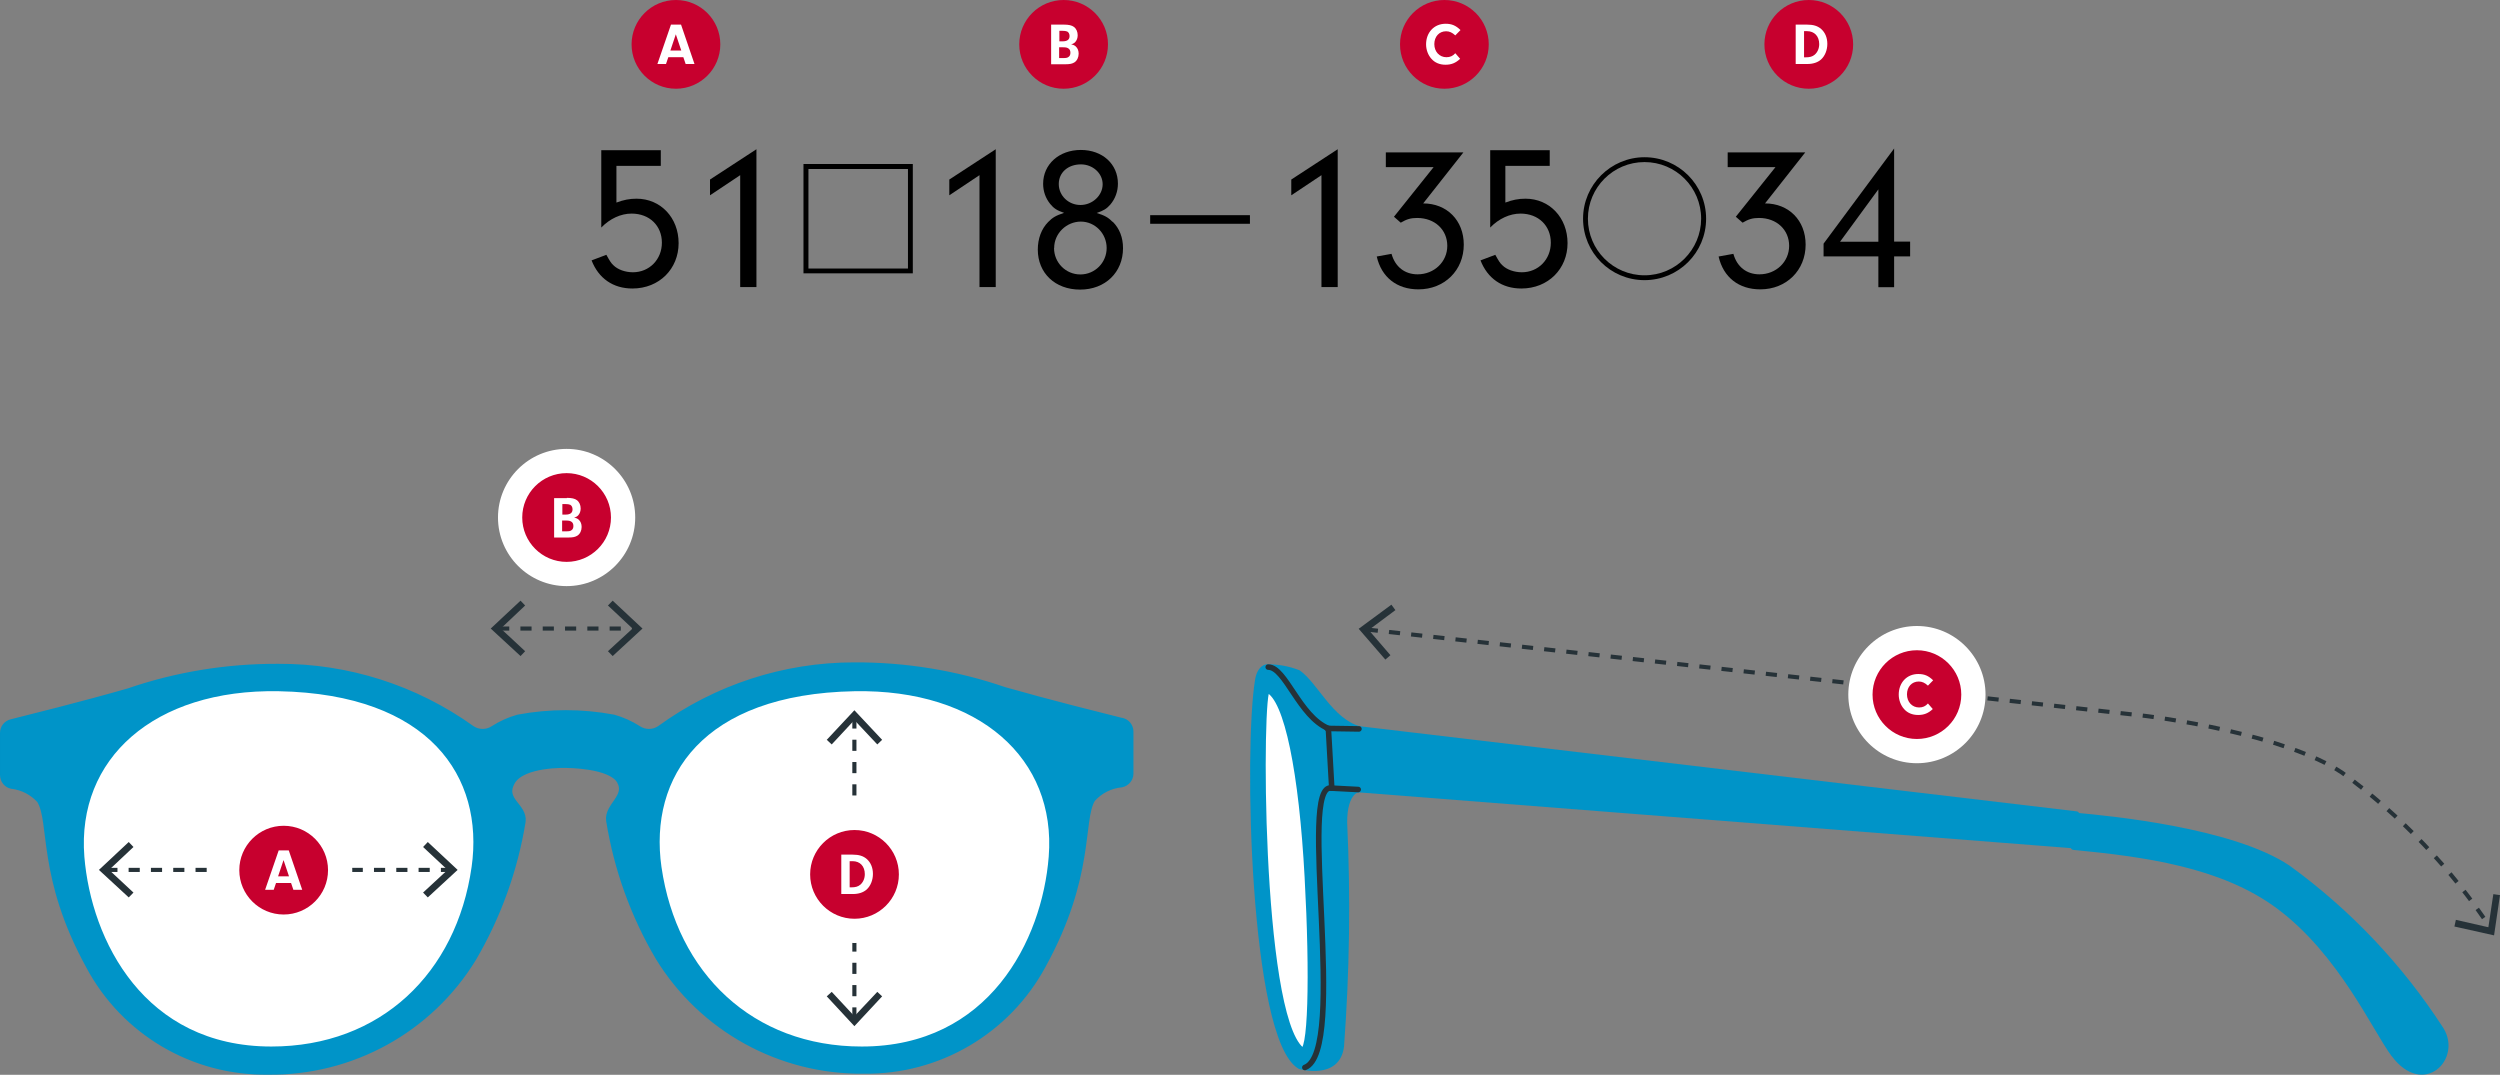 <?xml version="1.0" encoding="UTF-8"?><svg id="b" xmlns="http://www.w3.org/2000/svg" viewBox="0 0 206.23 88.66"><rect x="0" y="0" width="206.23" height="88.66" fill="#808080" stroke="none"/><g id="c"><g><path d="M92.49,59.44c-1.63-.41-5.79-1.44-9.65-2.54-3.98-1.37-8.17-2.05-12.38-2.03-5.76,0-11.38,1.83-16.04,5.22-.53,.36-1.24,.36-1.77,0-.63-.4-1.31-.71-2.03-.91-2.61-.49-5.28-.49-7.89,0-.72,.2-1.4,.51-2.03,.91-.53,.36-1.24,.36-1.77,0-4.66-3.34-10.25-5.13-15.98-5.1-4.21-.02-8.4,.66-12.38,2.03-3.84,1.1-8.01,2.13-9.63,2.54-.42,.1-.71,.47-.71,.89v3.48c0,.44,.3,.83,.73,.91,.88,.1,1.7,.52,2.3,1.18,1.1,1.75,0,6.3,4.07,13.7,2.91,5.44,8.61,8.79,14.78,8.7,6.9,.09,13.35-3.46,16.95-9.35,2.04-3.48,3.42-7.31,4.07-11.3,.16-1.3-1.75-1.75-.87-3.27s4.49-1.38,4.49-1.38c0,0,3.58,0,4.35,1.3s-1.04,2.03-.87,3.27c.64,3.99,2.02,7.82,4.07,11.3,3.61,5.88,10.05,9.43,16.95,9.35,6.17,.09,11.87-3.27,14.8-8.7,4.07-7.4,3.03-11.95,4.07-13.7,.62-.7,1.47-1.13,2.4-1.22,.44-.09,.75-.47,.75-.91v-3.48c-.01-.44-.32-.81-.75-.89Zm-53.42,12.2c-1.26,8.84-7.6,15-16.75,15-10.65,0-15.08-8.9-15.65-15.87-.65-8.25,5.87-14.09,16.26-13.9,12.64,.16,17.28,7.09,16.2,14.7l-.06,.08Zm47.6-.87c-.55,6.97-5,15.87-15.65,15.87-9.13,0-15.47-6.1-16.75-15-1.08-7.6,3.48-14.55,16.1-14.78,10.49-.26,17.01,5.57,16.36,13.82l-.06,.08Z" style="fill:#0094c8; stroke:#0094c8; stroke-linecap:round; stroke-linejoin:round; stroke-width:.46px;"/><path d="M39.13,71.56c-1.26,8.84-7.6,15-16.75,15-10.65,0-15.08-8.9-15.65-15.87-.65-8.25,5.87-14.09,16.26-13.9,12.58,.24,17.22,7.18,16.14,14.78Z" style="fill:#fff; stroke:#0094c8; stroke-linecap:round; stroke-linejoin:round; stroke-width:.46px;"/><path d="M54.34,71.56c1.28,8.84,7.62,15,16.75,15,10.65,0,15.1-8.9,15.65-15.87,.65-8.25-5.87-14.09-16.26-13.9-12.66,.24-17.22,7.18-16.14,14.78Z" style="fill:#fff; stroke:#0094c8; stroke-linecap:round; stroke-linejoin:round; stroke-width:.46px;"/><line x1="41.09" y1="51.85" x2="52.39" y2="51.85" style="fill:none; stroke:#263238; stroke-dasharray:0 0 .92 .92; stroke-width:.34px;"/><polygon points="42.94 54.12 43.32 53.72 41.31 51.85 43.32 49.95 42.94 49.55 40.48 51.85 42.94 54.12" style="fill:#263238;"/><polygon points="50.54 54.12 50.15 53.72 52.18 51.85 50.15 49.95 50.54 49.55 53 51.85 50.54 54.12" style="fill:#263238;"/><line x1="70.48" y1="59.18" x2="70.48" y2="84.04" style="fill:none; stroke:#263238; stroke-dasharray:0 0 .92 .92; stroke-width:.34px;"/><polygon points="68.2 61.03 68.61 61.41 70.48 59.4 72.37 61.41 72.77 61.03 70.48 58.59 68.2 61.03" style="fill:#263238;"/><polygon points="68.2 82.19 68.61 81.82 70.48 83.83 72.37 81.82 72.77 82.19 70.48 84.65 68.2 82.19" style="fill:#263238;"/><line x1="8.77" y1="71.76" x2="37.14" y2="71.76" style="fill:none; stroke:#263238; stroke-dasharray:0 0 .92 .92; stroke-width:.34px;"/><polygon points="10.62 74.03 11.01 73.63 9 71.76 11.01 69.87 10.62 69.46 8.16 71.76 10.62 74.03" style="fill:#263238;"/><polygon points="35.29 74.03 34.9 73.63 36.92 71.76 34.9 69.87 35.29 69.46 37.75 71.76 35.29 74.03" style="fill:#263238;"/><path d="M112.1,60.13c-2.34-.67-3.58-3.62-5-4.63-.82-.32-1.7-.48-2.58-.47-.24,0-.63,.3-.75,1.02-.96,5.65-.43,29.59,3.46,31.91,0,0,3.09,.91,3.41-1.63,.46-6.15,.55-12.32,.26-18.48,0-2.62,1.14-2.72,1.14-2.72l.06-5Z" style="fill:#0094c8; stroke:#0094c8; stroke-linecap:round; stroke-linejoin:round; stroke-width:.46px;"/><path d="M107.85,72.35c.45,8.13,.3,15.02-.51,14.23-3.54-3.01-3.48-29.92-2.78-29.66,1.63,.69,2.83,6.89,3.29,15.43Z" style="fill:#fff; stroke:#0094c8; stroke-linecap:round; stroke-linejoin:round; stroke-width:.46px;"/><polygon points="171.05 69.75 112.04 65.13 112.08 60.13 171.29 67.16 171.05 69.75" style="fill:#0094c8; stroke:#0094c8; stroke-linecap:round; stroke-linejoin:round; stroke-width:.46px;"/><path d="M197.47,86.98c-1.52-2.03-4.35-8.39-9.47-12.2-4.7-3.52-11.28-4.35-16.95-4.9l.24-2.6c2.6,.24,12.79,1.2,17.44,4.31,5.01,3.63,9.29,8.16,12.64,13.35,1.44,2.32-1.46,5.31-3.9,2.03Z" style="fill:#0094c8; stroke:#0094c8; stroke-linecap:round; stroke-linejoin:round; stroke-width:.46px;"/><path d="M104.62,55.03c1.42,0,2.56,4.07,4.96,5.06l.28,4.92c-2.89-.61,1.38,21.71-2.22,23.05" style="fill:none; stroke:#263238; stroke-linecap:round; stroke-linejoin:round; stroke-width:.46px;"/><line x1="109.76" y1="65.01" x2="112.04" y2="65.13" style="fill:none; stroke:#263238; stroke-linecap:round; stroke-linejoin:round; stroke-width:.46px;"/><line x1="109.48" y1="60.09" x2="112.1" y2="60.13" style="fill:none; stroke:#263238; stroke-linecap:round; stroke-linejoin:round; stroke-width:.46px;"/><path d="M112.75,51.93l63.01,6.99c2.58,.24,12.79,1.71,17.44,4.82,4.85,3.53,9.02,7.91,12.32,12.93" style="fill:none; stroke:#263238; stroke-dasharray:0 0 .92 .92; stroke-width:.34px;"/><polygon points="114.28 54.41 114.7 54.05 112.91 51.97 115.11 50.33 114.78 49.88 112.08 51.87 114.28 54.41" style="fill:#263238;"/><polygon points="202.47 76.43 202.59 75.88 205.27 76.49 205.68 73.76 206.23 73.84 205.74 77.16 202.47 76.43" style="fill:#263238;"/><g><path d="M54.49,13.68h-3.64v3.03c.58-.22,1.08-.32,1.66-.32,1.98,0,3.47,1.56,3.47,3.67s-1.59,3.74-3.81,3.74c-1.59,0-2.79-.83-3.37-2.32l1.22-.46c.27,.49,.39,.69,.58,.86,.36,.36,.98,.58,1.61,.58,1.35,0,2.39-1.05,2.39-2.44s-1.01-2.4-2.5-2.4c-.88,0-1.78,.41-2.5,1.15v-6.38h4.91v1.29Z"/><path d="M58.57,16.1v-1.29l3.83-2.5v11.37h-1.34V14.45l-2.49,1.66Z"/><path d="M66.28,13.53h9.02v9.02h-9.02V13.53Zm.41,.41v8.21h8.21V13.94h-8.21Z"/><path d="M78.31,16.1v-1.29l3.83-2.5v11.37h-1.34V14.45l-2.49,1.66Z"/><path d="M91.79,18.29c.56,.56,.85,1.3,.85,2.18,0,2-1.47,3.42-3.54,3.42s-3.49-1.37-3.49-3.3c0-.9,.3-1.71,.85-2.27,.36-.37,.64-.54,1.32-.76-.59-.2-.85-.37-1.15-.74-.37-.46-.58-1.03-.58-1.66,0-1.61,1.32-2.79,3.11-2.79s3.06,1.17,3.06,2.78c0,.64-.22,1.25-.63,1.73-.3,.34-.54,.49-1.12,.69,.64,.2,.95,.36,1.3,.73Zm-4.84,2.17c0,1.2,.96,2.18,2.17,2.18s2.17-.98,2.17-2.18-.96-2.18-2.13-2.18-2.2,.96-2.2,2.18Zm.39-5.28c0,.96,.8,1.73,1.79,1.73s1.83-.79,1.83-1.71-.83-1.64-1.79-1.64c-1.08,0-1.83,.68-1.83,1.62Z"/><path d="M94.88,17.75h8.23v.71h-8.23v-.71Z"/><path d="M106.52,16.1v-1.29l3.83-2.5v11.37h-1.34V14.45l-2.49,1.66Z"/><path d="M114.32,13.79v-1.22h6.4l-3.32,4.21c1.96,0,3.35,1.4,3.35,3.4,0,2.12-1.59,3.69-3.74,3.69-1.78,0-3.05-1-3.44-2.71l1.22-.22c.3,1.08,1.1,1.69,2.15,1.69,1.37,0,2.45-1.03,2.45-2.35s-1.02-2.3-2.49-2.3c-.52,0-.86,.1-1.35,.39l-.56-.49,3.27-4.09h-3.94Z"/><path d="M127.82,13.68h-3.64v3.03c.58-.22,1.08-.32,1.66-.32,1.98,0,3.47,1.56,3.47,3.67s-1.59,3.74-3.81,3.74c-1.59,0-2.79-.83-3.37-2.32l1.22-.46c.27,.49,.39,.69,.58,.86,.36,.36,.98,.58,1.61,.58,1.35,0,2.39-1.05,2.39-2.44s-1.01-2.4-2.5-2.4c-.88,0-1.78,.41-2.5,1.15v-6.38h4.91v1.29Z"/><path d="M135.66,12.97c2.81,0,5.08,2.27,5.08,5.07s-2.27,5.07-5.08,5.07-5.07-2.27-5.07-5.07,2.29-5.07,5.07-5.07Zm4.67,5.07c0-2.58-2.09-4.67-4.67-4.67s-4.67,2.09-4.67,4.67,2.09,4.67,4.67,4.67,4.67-2.11,4.67-4.67Z"/><path d="M142.52,13.79v-1.22h6.4l-3.32,4.21c1.96,0,3.35,1.4,3.35,3.4,0,2.12-1.59,3.69-3.74,3.69-1.78,0-3.05-1-3.44-2.71l1.22-.22c.3,1.08,1.1,1.69,2.15,1.69,1.37,0,2.45-1.03,2.45-2.35s-1.02-2.3-2.49-2.3c-.52,0-.86,.1-1.35,.39l-.56-.49,3.27-4.09h-3.94Z"/><path d="M150.43,21.15v-1.05l5.82-7.85v7.68h1.32v1.22h-1.32v2.54h-1.3v-2.54h-4.52Zm4.52-5.53l-3.16,4.32h3.16v-4.32Z"/></g><circle cx="55.76" cy="3.66" r="3.66" style="fill:#c7002e;"/><path d="M55.13,4.72l-.19,.56h-.71l1.12-3.25h.83l1.11,3.25h-.73l-.19-.56h-1.25Zm.62-1.89l-.45,1.34h.9l-.45-1.34Z" style="fill:#fff;"/><circle cx="87.74" cy="3.66" r="3.66" style="fill:#c7002e;"/><path d="M87.76,2.03c.4,0,.66,.06,.83,.19,.2,.15,.31,.4,.31,.69,0,.22-.07,.41-.2,.56-.09,.09-.17,.14-.34,.19,.2,.04,.28,.08,.39,.18,.15,.14,.23,.34,.23,.59,0,.3-.13,.57-.34,.71-.17,.11-.37,.16-.73,.16h-1.2V2.03h1.05Zm-.38,1.38h.27c.39,0,.58-.14,.58-.44,0-.17-.08-.31-.19-.37-.09-.04-.23-.06-.42-.06h-.23v.87Zm0,1.38h.33c.23,0,.34-.02,.43-.09,.11-.07,.16-.19,.16-.35,0-.17-.06-.3-.19-.37-.1-.06-.2-.08-.45-.08h-.29v.88Z" style="fill:#fff;"/><circle cx="119.15" cy="3.66" r="3.66" style="fill:#c7002e;"/><path d="M120.45,4.85c-.37,.35-.73,.49-1.21,.49s-.88-.17-1.16-.49c-.28-.31-.44-.75-.44-1.19,0-.99,.67-1.7,1.61-1.7,.5,0,.84,.14,1.23,.52l-.43,.44c-.26-.24-.49-.34-.76-.34-.57,0-.97,.44-.97,1.06s.42,1.08,1,1.08c.3,0,.53-.1,.73-.33l.4,.46Z" style="fill:#fff;"/><circle cx="149.21" cy="3.66" r="3.66" style="fill:#c7002e;"/><path d="M148.14,2.03h.92c.53,0,.88,.11,1.17,.36,.33,.29,.51,.72,.51,1.23s-.19,.99-.52,1.29c-.27,.24-.66,.37-1.13,.37h-.96V2.03Zm.67,2.7h.13c.36,0,.57-.06,.76-.22,.23-.2,.37-.51,.37-.87,0-.65-.39-1.07-1.01-1.07h-.24v2.16Z" style="fill:#fff;"/><g><path d="M23.4,76.44c-2.57,0-4.66-2.09-4.66-4.66s2.09-4.66,4.66-4.66,4.66,2.09,4.66,4.66-2.09,4.66-4.66,4.66Z" style="fill:#c7002e;"/><path d="M23.4,68.12c2.02,0,3.66,1.64,3.66,3.66s-1.64,3.66-3.66,3.66-3.66-1.64-3.66-3.66,1.64-3.66,3.66-3.66m0-2c-3.12,0-5.66,2.54-5.66,5.66s2.54,5.66,5.66,5.66,5.66-2.54,5.66-5.66-2.54-5.66-5.66-5.66h0Z" style="fill:#fff;"/></g><path d="M22.77,72.84l-.19,.56h-.71l1.12-3.25h.83l1.11,3.25h-.73l-.19-.56h-1.25Zm.62-1.89l-.45,1.34h.9l-.45-1.34Z" style="fill:#fff;"/><g><path d="M46.74,47.35c-2.57,0-4.66-2.09-4.66-4.66s2.09-4.66,4.66-4.66,4.66,2.09,4.66,4.66-2.09,4.66-4.66,4.66Z" style="fill:#c7002e;"/><path d="M46.74,39.03c2.02,0,3.66,1.64,3.66,3.66s-1.64,3.66-3.66,3.66-3.66-1.64-3.66-3.66,1.64-3.66,3.66-3.66m0-2c-3.12,0-5.66,2.54-5.66,5.66s2.54,5.66,5.66,5.66,5.66-2.54,5.66-5.66-2.54-5.66-5.66-5.66h0Z" style="fill:#fff;"/></g><path d="M46.76,41.07c.4,0,.66,.06,.83,.19,.2,.15,.31,.4,.31,.69,0,.22-.07,.41-.2,.56-.09,.09-.17,.14-.34,.19,.2,.04,.28,.08,.39,.18,.15,.14,.23,.34,.23,.59,0,.3-.13,.57-.34,.71-.17,.11-.37,.16-.73,.16h-1.2v-3.25h1.05Zm-.38,1.38h.27c.39,0,.58-.14,.58-.44,0-.17-.08-.31-.19-.37-.09-.04-.23-.06-.42-.06h-.23v.87Zm0,1.38h.33c.23,0,.34-.02,.43-.09,.11-.07,.16-.19,.16-.35,0-.17-.06-.3-.19-.37-.1-.06-.2-.08-.45-.08h-.29v.88Z" style="fill:#fff;"/><g><path d="M70.49,76.78c-2.57,0-4.66-2.09-4.66-4.66s2.09-4.66,4.66-4.66,4.66,2.09,4.66,4.66-2.09,4.66-4.66,4.66Z" style="fill:#c7002e;"/><path d="M70.49,68.47c2.02,0,3.66,1.64,3.66,3.66s-1.64,3.66-3.66,3.66-3.66-1.64-3.66-3.66,1.64-3.66,3.66-3.66m0-2c-3.12,0-5.66,2.54-5.66,5.66s2.54,5.66,5.66,5.66,5.66-2.54,5.66-5.66-2.54-5.66-5.66-5.66h0Z" style="fill:#fff;"/></g><path d="M69.41,70.5h.92c.53,0,.88,.11,1.17,.36,.33,.29,.51,.72,.51,1.23s-.19,.99-.52,1.29c-.27,.24-.66,.37-1.13,.37h-.96v-3.25Zm.67,2.7h.13c.36,0,.57-.06,.76-.22,.23-.2,.37-.51,.37-.87,0-.65-.39-1.07-1.01-1.07h-.24v2.16Z" style="fill:#fff;"/><g><path d="M158.13,61.95c-2.57,0-4.66-2.09-4.66-4.66s2.09-4.66,4.66-4.66,4.66,2.09,4.66,4.66-2.09,4.66-4.66,4.66Z" style="fill:#c7002e;"/><path d="M158.13,53.64c2.02,0,3.66,1.64,3.66,3.66s-1.64,3.66-3.66,3.66-3.66-1.64-3.66-3.66,1.64-3.66,3.66-3.66m0-2c-3.12,0-5.66,2.54-5.66,5.66s2.54,5.66,5.66,5.66,5.66-2.54,5.66-5.66-2.54-5.66-5.66-5.66h0Z" style="fill:#fff;"/></g><path d="M159.44,58.49c-.37,.35-.73,.49-1.21,.49s-.88-.17-1.16-.49c-.28-.31-.44-.75-.44-1.19,0-.99,.67-1.7,1.61-1.7,.5,0,.84,.14,1.23,.52l-.43,.44c-.26-.24-.49-.34-.76-.34-.57,0-.97,.44-.97,1.06s.42,1.08,1,1.08c.3,0,.53-.1,.73-.33l.4,.46Z" style="fill:#fff;"/></g></g></svg>